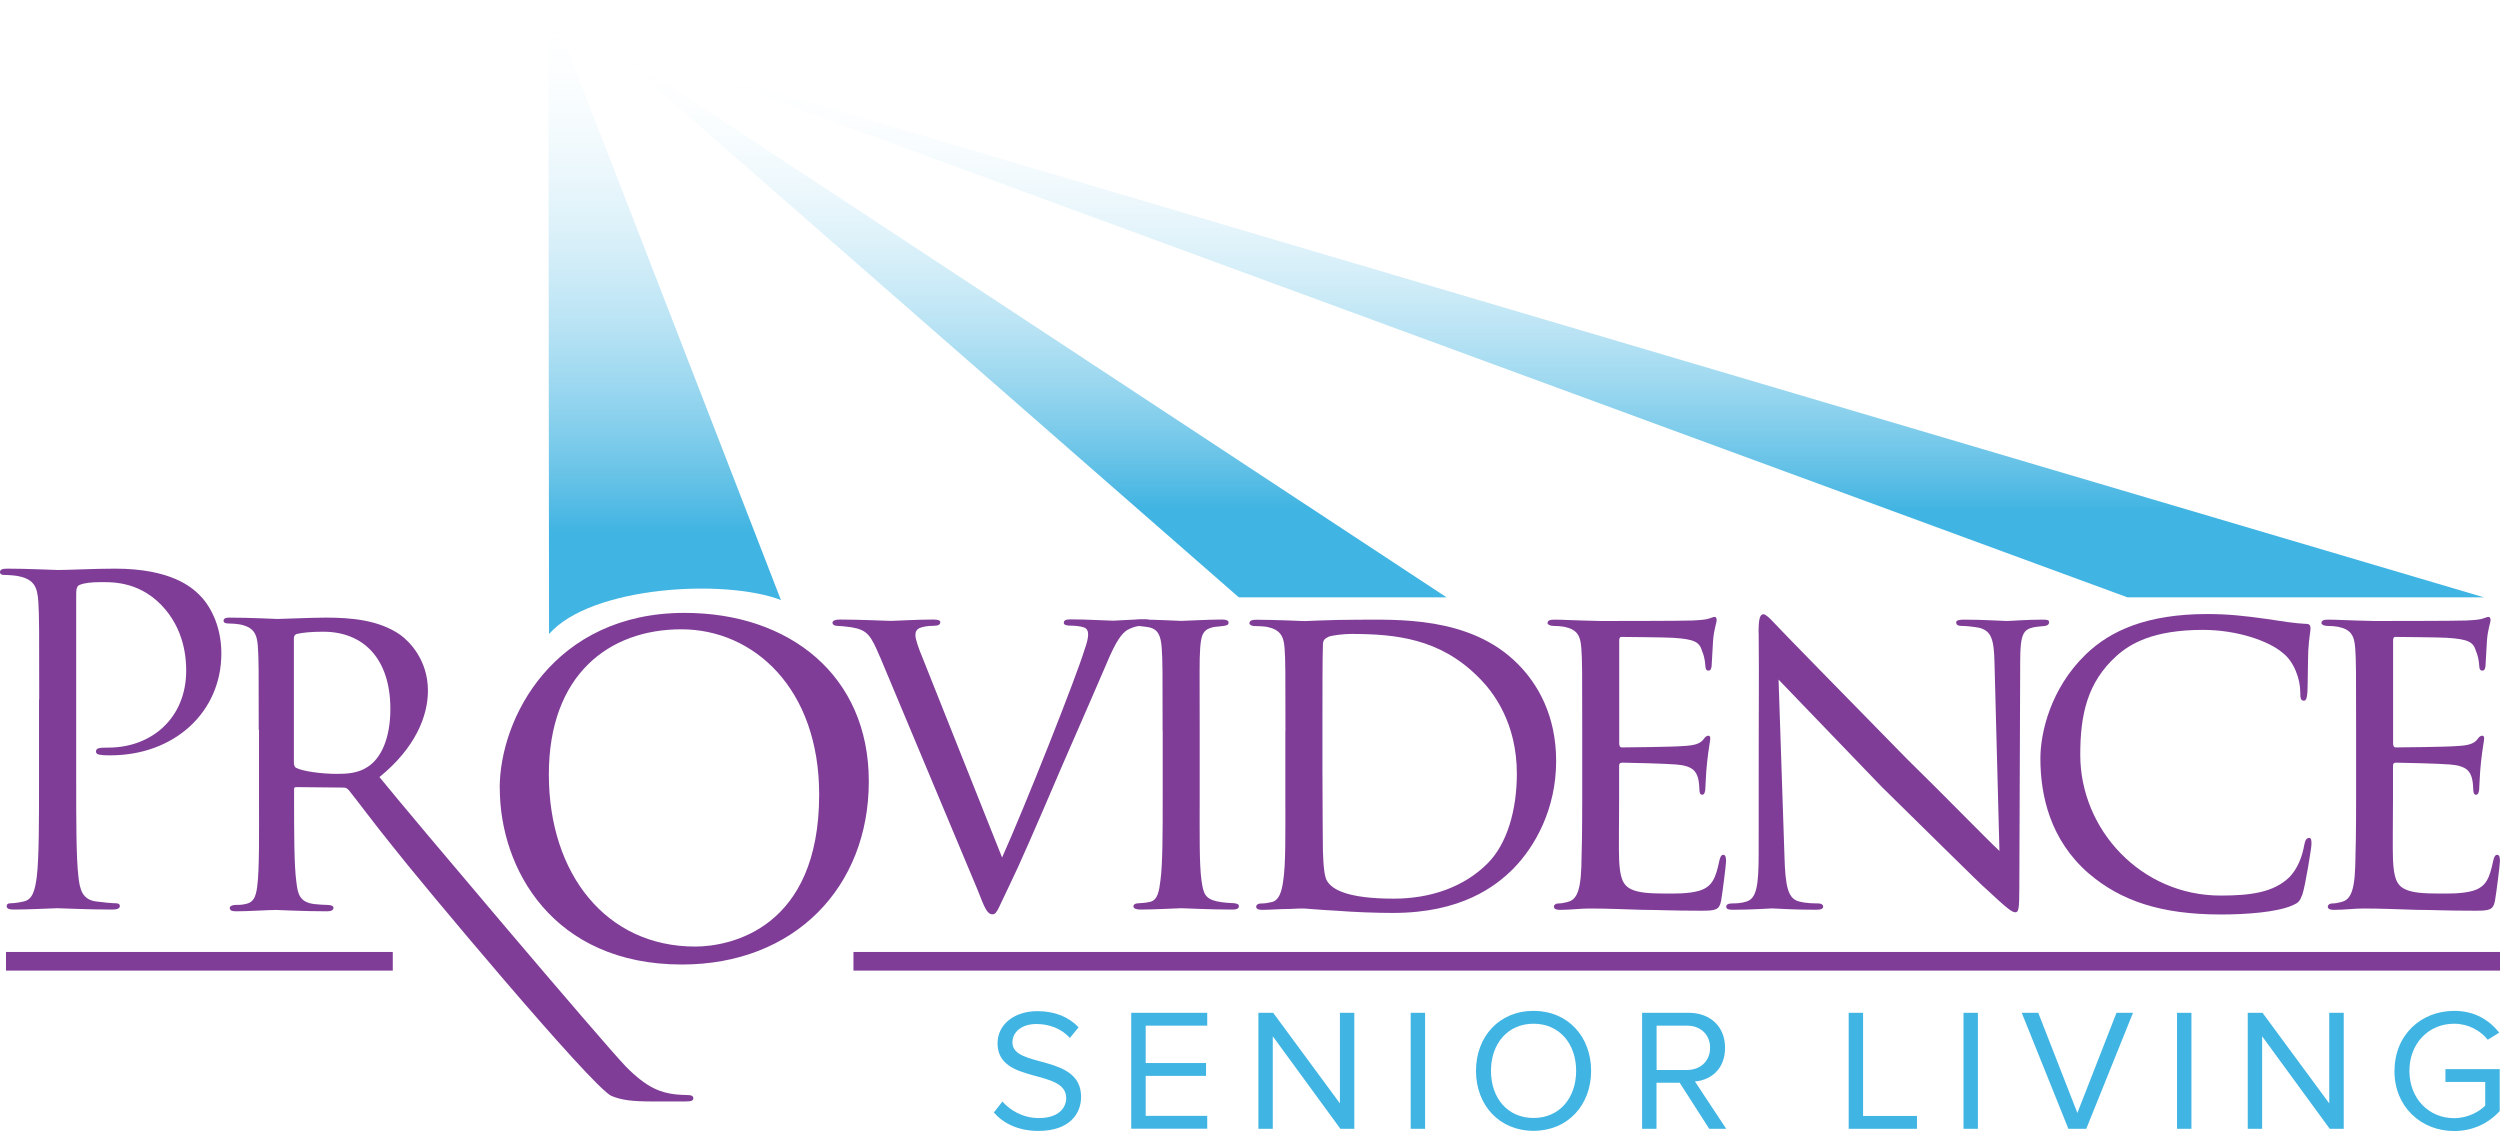 <?xml version="1.0" encoding="UTF-8"?> <svg xmlns="http://www.w3.org/2000/svg" xmlns:xlink="http://www.w3.org/1999/xlink" id="Layer_1" viewBox="0 0 258.86 117.12"><defs><style>.cls-1{fill:url(#linear-gradient);}.cls-2{fill:#7f3d97;}.cls-3{fill:#40b4e2;}.cls-4{fill:url(#linear-gradient-3);}.cls-5{fill:url(#linear-gradient-2);}</style><linearGradient id="linear-gradient" x1="68.82" y1="0" x2="68.82" y2="65.65" gradientTransform="matrix(1, 0, 0, 1, 0, 0)" gradientUnits="userSpaceOnUse"><stop offset="0" stop-color="#fff" stop-opacity="0"></stop><stop offset=".79" stop-color="#4cb8e3" stop-opacity=".94"></stop><stop offset=".84" stop-color="#40b4e2"></stop></linearGradient><linearGradient id="linear-gradient-2" x1="106.22" y1="4.49" x2="106.22" y2="61.85" gradientTransform="matrix(1, 0, 0, 1, 0, 0)" gradientUnits="userSpaceOnUse"><stop offset="0" stop-color="#fff" stop-opacity="0"></stop><stop offset=".79" stop-color="#4cb8e3" stop-opacity=".94"></stop><stop offset=".84" stop-color="#40b4e2"></stop></linearGradient><linearGradient id="linear-gradient-3" x1="162.75" y1="5.99" x2="162.75" y2="61.85" gradientTransform="matrix(1, 0, 0, 1, 0, 0)" gradientUnits="userSpaceOnUse"><stop offset="0" stop-color="#fff" stop-opacity="0"></stop><stop offset=".79" stop-color="#4cb8e3" stop-opacity=".94"></stop><stop offset=".84" stop-color="#40b4e2"></stop></linearGradient></defs><rect class="cls-2" x="88.37" y="98.57" width="170.49" height="1.93"></rect><rect class="cls-2" x=".62" y="98.57" width="40.05" height="1.93"></rect><g><path class="cls-1" d="M56.85,65.65l-.07-65.65,24.08,62.13c-5.76-2.22-19.64-1.47-24.01,3.52Z"></path><polygon class="cls-5" points="128.27 61.85 149.78 61.85 62.66 4.49 128.27 61.85"></polygon><polygon class="cls-4" points="220.28 61.85 257.19 61.85 68.31 5.99 220.28 61.85"></polygon></g><g><path class="cls-2" d="M51.74,81.61c0-7.27,5.63-18.15,19.14-18.15,10.83,0,19.08,6.45,19.08,17.44s-7.71,18.97-19.35,18.97c-13.39,0-18.86-9.95-18.86-18.26Zm33.08,.66c0-10.99-6.78-17.11-14.27-17.11s-13.72,4.7-13.72,15.03,5.96,17.82,15.14,17.82c3.66,0,12.85-1.86,12.85-15.75Z"></path><path class="cls-2" d="M4.06,72.42c0-7.28,0-8.59-.09-10.09-.09-1.59-.47-2.33-2.01-2.66-.37-.09-1.17-.14-1.59-.14-.19,0-.37-.09-.37-.28,0-.28,.23-.37,.75-.37,2.1,0,4.9,.14,5.28,.14,1.03,0,3.74-.14,5.88-.14,5.84,0,7.94,1.96,8.68,2.66,1.03,.98,2.33,3.08,2.33,6.12,0,6.07-4.86,10.55-11.49,10.55-.23,0-.75,0-.98-.05-.23,0-.51-.09-.51-.33,0-.37,.28-.42,1.26-.42,4.53,0,8.08-3.08,8.08-7.98,0-1.17-.14-4.3-2.61-6.82-2.47-2.52-5.32-2.33-6.4-2.33-.79,0-1.59,.09-2.01,.28-.28,.09-.37,.42-.37,.89v19.19c0,4.48,0,8.17,.23,10.13,.14,1.35,.42,2.38,1.82,2.57,.65,.09,1.68,.19,2.1,.19,.28,0,.37,.14,.37,.28,0,.23-.23,.37-.75,.37-2.57,0-5.51-.14-5.74-.14-.14,0-3.08,.14-4.48,.14-.51,0-.75-.09-.75-.37,0-.14,.09-.28,.37-.28,.42,0,.98-.09,1.4-.19,.93-.19,1.17-1.21,1.35-2.57,.23-1.96,.23-5.65,.23-10.13v-8.22Z"></path><path class="cls-2" d="M91.1,67.99c-.93-2.19-1.26-2.76-2.94-3.04-.65-.09-1.17-.14-1.4-.14-.37,0-.56-.14-.56-.33,0-.23,.33-.33,.75-.33,2.15,0,4.86,.14,5.32,.14,.42,0,2.61-.14,4.34-.14,.56,0,.75,.09,.75,.28,0,.23-.19,.37-.7,.37-.65,0-1.07,.09-1.45,.23-.42,.23-.42,.51-.42,.79,0,.33,.28,1.21,.75,2.33l8.22,20.64c2.33-5.18,7.7-18.72,8.54-21.53,.23-.61,.37-1.21,.37-1.54,0-.28-.05-.61-.42-.75s-.98-.19-1.49-.19c-.33,0-.61-.09-.61-.28,0-.23,.14-.37,.7-.37,1.68,0,3.92,.14,4.44,.14,.19,0,2.05-.14,3.22-.14,.47,0,.7,.09,.7,.28,0,.23-.19,.37-.51,.37-.56,0-1.17,0-2.01,.47-.51,.37-1.07,.93-2.19,3.64-.23,.56-2.57,5.93-4.67,10.74-2.47,5.79-4.39,10.18-5.18,11.77-1.26,2.57-1.4,3.27-1.87,3.27-.56,0-.79-.56-1.59-2.61l-10.09-24.09Z"></path><path class="cls-2" d="M120.38,75.64c0-6.16,0-7.28-.09-8.54-.09-1.26-.37-1.96-1.35-2.15-.47-.09-.79-.09-1.07-.14-.33-.05-.51-.14-.51-.33,0-.23,.19-.33,.7-.33,1.45,0,4.11,.14,4.25,.14,.19,0,2.89-.14,4.2-.14,.47,0,.7,.09,.7,.33,0,.19-.14,.28-.51,.33-.28,.05-.51,.05-.84,.09-1.35,.19-1.49,.89-1.59,2.24-.09,1.26-.05,2.33-.05,8.5v7c0,3.59-.05,6.86,.19,8.54,.19,1.35,.37,1.87,1.59,2.15,.61,.14,1.59,.19,1.77,.19,.42,.05,.51,.14,.51,.33s-.19,.33-.65,.33c-2.38,0-5.09-.14-5.32-.14-.14,0-2.9,.14-4.2,.14-.42,0-.75-.09-.75-.33,0-.19,.19-.33,.61-.33,.23,0,.75-.05,1.12-.14,.79-.19,.93-1.12,1.07-2.24,.23-1.68,.23-5,.23-8.5v-7Z"></path><path class="cls-2" d="M133.1,75.64c0-6.16,0-7.33-.09-8.54-.09-1.26-.47-1.91-1.82-2.19-.28-.05-.98-.09-1.35-.09-.23,0-.47-.14-.47-.28,0-.28,.28-.37,.7-.37,1.91,0,4.86,.14,5,.14,.33,0,2.75-.14,5.37-.14,4.11,0,11.77-.42,16.72,4.58,2.05,2.05,3.97,5.32,3.97,10.04,0,4.95-2.15,8.83-4.44,11.16-1.82,1.82-5.37,4.58-12.47,4.58-1.77,0-4.06-.09-5.84-.23-1.77-.09-3.22-.23-3.36-.23-.09,0-.7,0-1.59,.05-.89,0-2.01,.09-2.71,.09-.42,0-.65-.09-.65-.33,0-.14,.14-.33,.51-.33s.7-.05,1.07-.14c.79-.14,1.07-1.12,1.21-2.15,.28-1.73,.23-4.9,.23-8.68v-6.91Zm3.83,3.97c0,4.2,.05,7.84,.05,8.54,.05,1.45,.14,2.71,.47,3.13,.51,.79,2.01,1.77,6.86,1.77,3.83,0,7.28-1.21,9.71-3.64,2.05-2.05,3.04-5.56,3.04-9.29,0-5.28-2.43-8.5-4.02-10.04-3.97-3.97-8.54-4.44-13.17-4.44-.65,0-2.1,.14-2.38,.33-.37,.19-.51,.37-.51,.79-.05,1.35-.05,5.32-.05,8.12v4.72Z"></path><path class="cls-2" d="M163.83,75.64c0-6.12,0-7.24-.09-8.5-.09-1.31-.42-1.96-1.77-2.24-.28-.05-.75-.09-1.12-.09-.33,0-.61-.14-.61-.28,0-.28,.23-.37,.7-.37,.93,0,2.19,.09,4.81,.14,.23,0,8.54,0,9.48-.05,.93-.05,1.45-.09,1.82-.23,.28-.09,.33-.14,.51-.14,.09,0,.19,.09,.19,.33,0,.28-.28,.93-.37,2.1-.05,.79-.09,1.54-.14,2.43,0,.42-.09,.7-.33,.7s-.33-.19-.33-.51c-.05-.7-.19-1.17-.33-1.49-.28-.93-.7-1.26-3.04-1.4-.61-.05-5.23-.09-5.32-.09-.14,0-.23,.09-.23,.37v10.6c0,.28,.05,.47,.28,.47,.56,0,5.32-.05,6.3-.14,1.07-.05,1.77-.19,2.15-.7,.19-.28,.33-.37,.51-.37,.09,0,.19,.05,.19,.28s-.19,1.12-.33,2.47c-.14,1.31-.14,2.24-.19,2.85-.05,.37-.14,.51-.33,.51-.23,0-.28-.28-.28-.61,0-.28-.05-.75-.14-1.12-.19-.61-.47-1.26-2.24-1.4-1.07-.09-4.86-.19-5.6-.19-.28,0-.33,.14-.33,.33v3.41c0,1.45-.05,5.56,0,6.35,.09,1.73,.33,2.62,1.31,3.04,.7,.33,1.82,.42,3.41,.42,.89,0,2.38,.05,3.55-.28,1.4-.42,1.73-1.35,2.1-3.08,.09-.47,.23-.65,.42-.65,.28,0,.28,.42,.28,.7,0,.33-.37,3.27-.51,4.06-.19,.93-.51,1.03-2.05,1.03-3.08,0-4.39-.09-6.02-.09-1.63-.05-3.78-.14-5.51-.14-1.07,0-1.96,.14-3.08,.14-.42,0-.65-.09-.65-.33,0-.19,.19-.33,.42-.33,.28,0,.61-.05,.93-.14,.84-.19,1.4-.79,1.49-3.69,.05-1.59,.09-3.5,.09-7.05v-7Z"></path><path class="cls-2" d="M182.09,65.51c0-1.45,.14-1.91,.51-1.91,.33,0,1.12,.93,1.45,1.26,.42,.47,6.91,7.1,13.45,13.77,3.64,3.55,8.31,8.36,9.53,9.48l-.51-19.42c-.05-2.52-.33-3.36-1.59-3.69-.79-.14-1.49-.19-1.82-.19-.47,0-.56-.19-.56-.37,0-.23,.37-.28,.84-.28,2.01,0,3.97,.14,4.39,.14,.47,0,1.91-.14,3.74-.14,.51,0,.65,.05,.65,.28,0,.19-.14,.33-.42,.37-.28,.05-.65,.05-1.17,.14-1.07,.23-1.4,.7-1.4,3.5l-.09,23.44c0,2.33-.09,2.57-.42,2.57s-.79-.33-3.08-2.47c-.19-.09-6.68-6.54-10.74-10.51-4.86-5.04-9.53-9.9-10.69-11.11l.61,18.26c.09,3.22,.37,4.44,1.54,4.72,.75,.19,1.54,.19,1.91,.19s.56,.14,.56,.33c0,.23-.23,.33-.75,.33-2.52,0-4.2-.14-4.53-.14s-2.05,.14-4.06,.14c-.42,0-.7-.05-.7-.33,0-.19,.19-.33,.65-.33,.33,0,.84,0,1.45-.19,1.03-.33,1.26-1.59,1.26-5,0-22.27,.05-15.08,0-22.83Z"></path><path class="cls-2" d="M216.27,90.44c-3.97-3.46-5-8.03-5-11.91,0-2.61,1.03-7.24,4.72-10.79,2.52-2.43,6.3-4.16,12.56-4.16,2.15,0,3.88,.19,6.16,.51,1.49,.23,2.99,.47,4.11,.51,.37,0,.42,.23,.42,.47,0,.37-.14,.79-.23,2.29-.05,1.31-.05,3.74-.09,4.3-.05,.65-.14,.89-.37,.89-.33,0-.37-.28-.37-.89,0-1.35-.65-3.17-1.82-4.06-1.4-1.21-4.67-2.38-8.26-2.38-5.18,0-7.56,1.45-8.96,2.71-3.04,2.75-3.74,6.12-3.74,10.23,0,7.75,6.3,14.57,14.52,14.57,3.17,0,5.51-.33,7.14-1.91,.84-.89,1.31-2.05,1.54-3.36,.09-.47,.23-.7,.51-.7,.23,0,.23,.33,.23,.65,0,.37-.61,4.16-.93,5.18-.28,.75-.42,.89-1.07,1.17-1.63,.7-4.76,.93-7.38,.93-6.16,0-10.37-1.4-13.68-4.25Z"></path><path class="cls-2" d="M243.96,75.64c0-6.12,0-7.24-.09-8.5-.09-1.31-.42-1.96-1.77-2.24-.28-.05-.75-.09-1.12-.09-.33,0-.61-.14-.61-.28,0-.28,.23-.37,.7-.37,.93,0,2.19,.09,4.81,.14,.23,0,8.54,0,9.48-.05,.93-.05,1.45-.09,1.82-.23,.28-.09,.33-.14,.51-.14,.09,0,.19,.09,.19,.33,0,.28-.28,.93-.37,2.1-.05,.79-.09,1.54-.14,2.43,0,.42-.09,.7-.33,.7s-.33-.19-.33-.51c-.05-.7-.19-1.17-.33-1.49-.28-.93-.7-1.26-3.04-1.4-.61-.05-5.23-.09-5.32-.09-.14,0-.23,.09-.23,.37v10.6c0,.28,.05,.47,.28,.47,.56,0,5.32-.05,6.3-.14,1.07-.05,1.77-.19,2.15-.7,.19-.28,.33-.37,.51-.37,.09,0,.19,.05,.19,.28s-.19,1.12-.33,2.47c-.14,1.31-.14,2.24-.19,2.85-.05,.37-.14,.51-.33,.51-.23,0-.28-.28-.28-.61,0-.28-.05-.75-.14-1.12-.19-.61-.47-1.26-2.24-1.4-1.07-.09-4.86-.19-5.6-.19-.28,0-.33,.14-.33,.33v3.41c0,1.45-.05,5.56,0,6.35,.09,1.73,.33,2.62,1.31,3.04,.7,.33,1.82,.42,3.41,.42,.89,0,2.38,.05,3.55-.28,1.4-.42,1.73-1.35,2.1-3.08,.09-.47,.23-.65,.42-.65,.28,0,.28,.42,.28,.7,0,.33-.37,3.27-.51,4.06-.19,.93-.51,1.03-2.05,1.03-3.08,0-4.39-.09-6.02-.09-1.63-.05-3.78-.14-5.51-.14-1.07,0-1.96,.14-3.08,.14-.42,0-.65-.09-.65-.33,0-.19,.19-.33,.42-.33,.28,0,.61-.05,.93-.14,.84-.19,1.4-.79,1.49-3.69,.05-1.59,.09-3.5,.09-7.05v-7Z"></path><path class="cls-2" d="M26.79,75.58c0-6.25,0-7.38-.09-8.66-.09-1.28-.43-1.99-1.89-2.27-.28-.05-.76-.09-1.14-.09-.33,0-.52-.09-.52-.28s.14-.33,.57-.33c2.04,0,4.92,.14,5.02,.14,.43,0,3.64-.14,4.97-.14,2.65,0,5.54,.24,7.76,1.8,.9,.66,2.84,2.56,2.84,5.77,0,2.6-1.28,5.91-5.02,8.94,3.45,4.26,23.08,27.44,25.49,29.95,2.27,2.32,3.69,2.7,5.02,2.89,.33,.05,1.32,.09,1.47,.09,.38,0,.52,.14,.52,.33,0,.24-.19,.33-.85,.33h-3.31c-2.22,0-3.26-.14-4.31-.57-1.99-.85-20.19-22.66-22.65-25.83-1.84-2.27-3.74-4.83-4.54-5.82-.19-.19-.28-.28-.57-.28l-4.87-.05c-.19,0-.24,.05-.24,.24v.66c0,3.79,0,7.24,.24,8.94,.14,1.14,.28,2.08,1.85,2.27,.47,.05,.99,.09,1.37,.09,.43,0,.62,.14,.62,.28,0,.24-.19,.38-.66,.38-2.46,0-5.11-.14-5.3-.14-.76,0-2.84,.14-4.12,.14-.47,0-.66-.09-.66-.38,0-.14,.28-.28,.57-.28,.33,0,.66,0,1.04-.09,.8-.14,1.09-.66,1.23-1.8,.24-1.7,.19-5.58,.19-9.13v-7.1Zm3.64,3.36c0,.24,.05,.47,.24,.57,.62,.33,2.51,.62,4.21,.62,.99,0,2.18-.05,3.17-.71,1.42-.9,2.37-2.98,2.37-6.01,0-5.16-2.74-8-6.96-8-1.18,0-2.18,.09-2.75,.24-.14,.05-.28,.19-.28,.43v12.87Z"></path></g><g><path class="cls-3" d="M102.91,115.19l.88-1.13c.79,.88,2.09,1.71,3.78,1.71,2.14,0,2.83-1.15,2.83-2.07,0-3.1-7.11-1.39-7.11-5.67,0-1.98,1.76-3.33,4.12-3.33,1.84,0,3.26,.61,4.27,1.67l-.9,1.1c-.9-.99-2.16-1.44-3.48-1.44-1.44,0-2.47,.77-2.47,1.91,0,2.7,7.11,1.15,7.11,5.63,0,1.75-1.19,3.53-4.43,3.53-2.09,0-3.62-.79-4.61-1.91Z"></path><path class="cls-3" d="M117.13,116.88v-12.01h7.87v1.33h-6.37v3.87h6.25v1.33h-6.25v4.14h6.37v1.33h-7.87Z"></path><path class="cls-3" d="M138.79,116.88l-7-9.58v9.58h-1.49v-12.01h1.53l6.91,9.38v-9.38h1.49v12.01h-1.44Z"></path><path class="cls-3" d="M146.07,116.88v-12.01h1.49v12.01h-1.49Z"></path><path class="cls-3" d="M152.83,110.88c0-3.55,2.4-6.21,5.96-6.21s5.96,2.67,5.96,6.21-2.41,6.21-5.96,6.21-5.96-2.66-5.96-6.21Zm10.37,0c0-2.81-1.73-4.88-4.41-4.88s-4.41,2.07-4.41,4.88,1.71,4.88,4.41,4.88,4.41-2.09,4.41-4.88Z"></path><path class="cls-3" d="M176.98,116.88l-3.06-4.77h-2.4v4.77h-1.49v-12.01h4.83c2.2,0,3.76,1.4,3.76,3.62s-1.48,3.35-3.12,3.49l3.24,4.9h-1.76Zm.09-8.39c0-1.35-.97-2.29-2.39-2.29h-3.15v4.59h3.15c1.42,0,2.39-.95,2.39-2.3Z"></path><path class="cls-3" d="M191.42,116.88v-12.01h1.49v10.68h5.58v1.33h-7.08Z"></path><path class="cls-3" d="M203.31,116.88v-12.01h1.49v12.01h-1.49Z"></path><path class="cls-3" d="M214.17,116.88l-4.83-12.01h1.71l4.05,10.37,4.05-10.37h1.71l-4.84,12.01h-1.85Z"></path><path class="cls-3" d="M225.42,116.88v-12.01h1.49v12.01h-1.49Z"></path><path class="cls-3" d="M241.23,116.88l-7-9.58v9.58h-1.49v-12.01h1.53l6.91,9.38v-9.38h1.5v12.01h-1.44Z"></path><path class="cls-3" d="M247.94,110.88c0-3.73,2.75-6.21,6.18-6.21,2.12,0,3.6,.94,4.66,2.25l-1.19,.74c-.76-.97-2.04-1.66-3.48-1.66-2.63,0-4.63,2.02-4.63,4.88s2,4.9,4.63,4.9c1.44,0,2.63-.7,3.22-1.3v-2.45h-4.12v-1.33h5.62v4.34c-1.12,1.24-2.75,2.07-4.72,2.07-3.42,0-6.18-2.5-6.18-6.23Z"></path></g></svg> 
